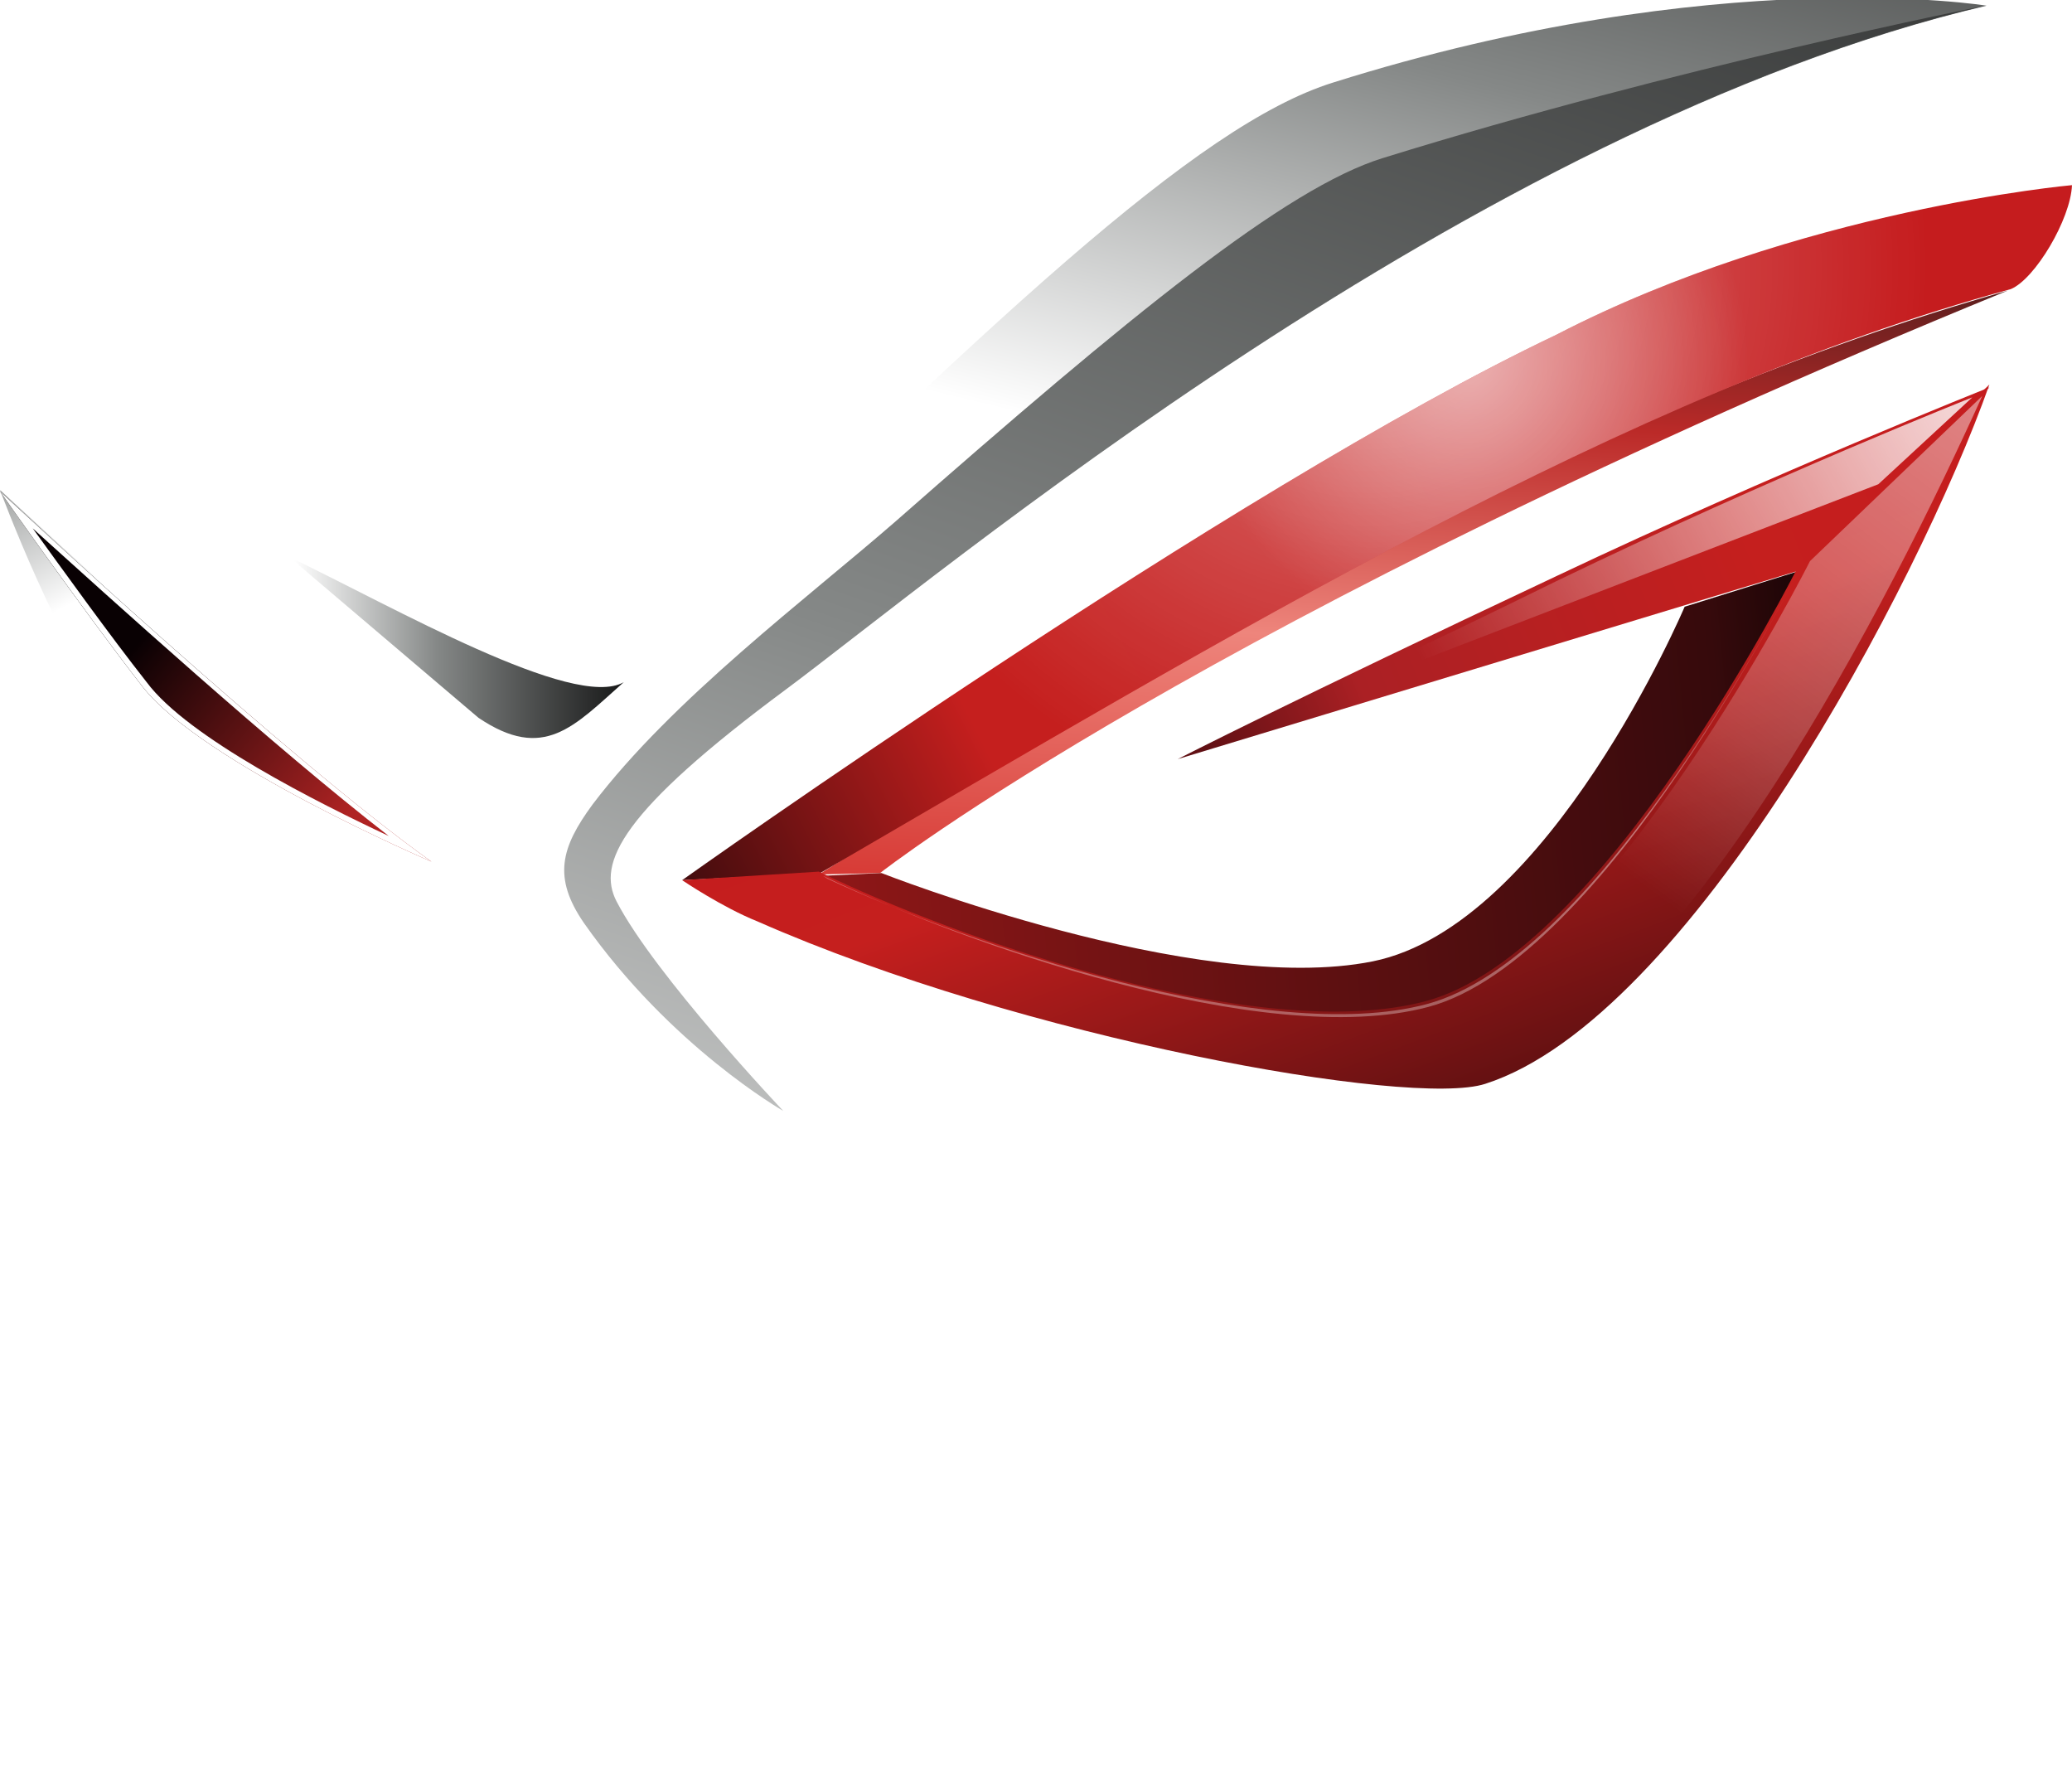 <?xml version="1.0" encoding="utf-8"?>
<!-- Generator: Adobe Illustrator 23.0.6, SVG Export Plug-In . SVG Version: 6.00 Build 0)  -->
<svg version="1.1" id="圖層_1" xmlns="http://www.w3.org/2000/svg" xmlns:xlink="http://www.w3.org/1999/xlink" x="0px" y="0px"
	 viewBox="0 0 145.5 124.5" style="enable-background:new 0 0 145.5 124.5;" xml:space="preserve">
<style type="text/css">
	.st0{fill:url(#SVGID_1_);}
	.st1{fill:url(#SVGID_2_);}
	.st2{opacity:0.4;fill:url(#SVGID_3_);}
	.st3{opacity:0.5;fill:url(#SVGID_4_);}
	.st4{fill:url(#SVGID_5_);}
	.st5{fill:url(#SVGID_6_);}
	.st6{fill:url(#SVGID_7_);}
	.st7{opacity:0.8;fill:url(#SVGID_8_);}
	.st8{opacity:0.4;fill:url(#SVGID_9_);}
	.st9{opacity:0.6;fill:url(#SVGID_10_);}
	.st10{fill:url(#SVGID_11_);}
	.st11{fill:url(#SVGID_12_);}
	.st12{fill:url(#SVGID_13_);}
	.st13{fill:url(#SVGID_14_);}
	.st14{fill:url(#SVGID_15_);}
	.st15{filter:url(#Adobe_OpacityMaskFilter);}
	.st16{filter:url(#Adobe_OpacityMaskFilter_1_);}
	.st17{mask:url(#SVGID_16_);fill:url(#SVGID_17_);}
	.st18{fill:url(#SVGID_18_);}
	.st19{filter:url(#Adobe_OpacityMaskFilter_2_);}
	.st20{filter:url(#Adobe_OpacityMaskFilter_3_);}
	.st21{mask:url(#SVGID_19_);fill:url(#SVGID_20_);}
	.st22{fill:url(#SVGID_21_);}
	.st23{fill:#FFFFFF;}
</style>
<g>
	<g>
		
			<linearGradient id="SVGID_1_" gradientUnits="userSpaceOnUse" x1="113.263" y1="48.093" x2="113.263" y2="68.628" gradientTransform="matrix(2.83 0.161 0.161 -2.83 -230.348 181.564)">
			<stop  offset="0" style="stop-color:#D73A35"/>
			<stop  offset="0.321" style="stop-color:#EE857C"/>
			<stop  offset="0.59" style="stop-color:#BB2A28"/>
			<stop  offset="0.926" style="stop-color:#161617"/>
		</linearGradient>
		<path class="st0" d="M61.8,61.3c0,0,22.5-17.7,79.2-40.9c-28.3,8-57.2,24.5-83.5,41L61.8,61.3z"/>
		<linearGradient id="SVGID_2_" gradientUnits="userSpaceOnUse" x1="38.34" y1="66.012" x2="131.805" y2="18.55">
			<stop  offset="0" style="stop-color:#070102"/>
			<stop  offset="7.843020e-02" style="stop-color:#360A0C"/>
			<stop  offset="0.321" style="stop-color:#C51F1E"/>
			<stop  offset="1" style="stop-color:#C51C1E"/>
		</linearGradient>
		<path class="st1" d="M145.5,13c0,0-19.2,1.7-36.2,10.5C86.4,34.4,47.9,61.8,47.9,61.8l9.7-0.5c28.9-16.8,56.5-33.6,83.6-41
			C142.9,19.6,145.4,15.4,145.5,13z"/>
		
			<radialGradient id="SVGID_3_" cx="-188.647" cy="60.462" r="39.731" gradientTransform="matrix(0.984 0 0 0.984 281.916 -40.79)" gradientUnits="userSpaceOnUse">
			<stop  offset="0" style="stop-color:#FFFFFF"/>
			<stop  offset="1" style="stop-color:#FFFFFF;stop-opacity:0"/>
		</radialGradient>
		<path class="st2" d="M145.5,13c0,0-19.2,1.7-36.2,10.5C86.4,34.4,47.9,61.8,47.9,61.8l9.7-0.5c28.9-16.8,56.5-33.6,83.6-41
			C142.9,19.6,145.4,15.4,145.5,13z"/>
		
			<radialGradient id="SVGID_4_" cx="-181.686" cy="67.423" r="19.951" gradientTransform="matrix(0.984 0 0 0.984 281.916 -40.79)" gradientUnits="userSpaceOnUse">
			<stop  offset="0" style="stop-color:#FFFFFF"/>
			<stop  offset="1" style="stop-color:#FFFFFF;stop-opacity:0"/>
		</radialGradient>
		<path class="st3" d="M145.5,13c0,0-19.2,1.7-36.2,10.5C86.4,34.4,47.9,61.8,47.9,61.8l9.7-0.5c28.9-16.8,56.5-33.6,83.6-41
			C142.9,19.6,145.4,15.4,145.5,13z"/>
		<linearGradient id="SVGID_5_" gradientUnits="userSpaceOnUse" x1="133.07" y1="53.495" x2="-19.595" y2="68.034">
			<stop  offset="0" style="stop-color:#070102"/>
			<stop  offset="7.843020e-02" style="stop-color:#360A0C"/>
			<stop  offset="0.749" style="stop-color:#C51F1E"/>
			<stop  offset="1" style="stop-color:#C51C1E"/>
		</linearGradient>
		<path class="st4" d="M126.3,40.1l-8,2.5c0,0-9.5,22.4-21.9,24.9c-12.4,2.5-34.5-6.2-34.5-6.2l-4.3,0.2c9.6,4.7,31,12.2,42.6,9.1
			C112.7,67.1,126.3,40.1,126.3,40.1z"/>
		<linearGradient id="SVGID_6_" gradientUnits="userSpaceOnUse" x1="111.299" y1="90.979" x2="91.99" y2="39.639">
			<stop  offset="0" style="stop-color:#070102"/>
			<stop  offset="7.843020e-02" style="stop-color:#360A0C"/>
			<stop  offset="0.749" style="stop-color:#C51F1E"/>
			<stop  offset="1" style="stop-color:#C51C1E"/>
		</linearGradient>
		<path class="st5" d="M47.9,61.8c0,0,2.8,1.9,5.3,2.9c18.6,8.2,45.9,13.1,51.1,11.4c14.3-4.6,30.4-35,35.4-49.1l-13.5,12.9
			c0,0-13.6,27.1-26.1,30.4c-11.7,3.1-33-4.4-42.6-9.1L47.9,61.8L47.9,61.8z"/>
		<linearGradient id="SVGID_7_" gradientUnits="userSpaceOnUse" x1="84.94" y1="53.091" x2="138.974" y2="31.186">
			<stop  offset="0" style="stop-color:#611014"/>
			<stop  offset="0.2" style="stop-color:#AB2024"/>
			<stop  offset="0.702" style="stop-color:#C51F1E"/>
			<stop  offset="1" style="stop-color:#C51C1E"/>
		</linearGradient>
		<path class="st6" d="M139.7,27.2c0,0-15.1,6-30.3,13.2c-18.7,8.8-26.7,12.9-26.7,12.9l43.5-13.2L139.7,27.2z"/>
		<linearGradient id="SVGID_8_" gradientUnits="userSpaceOnUse" x1="136.116" y1="27.894" x2="100.356" y2="47.393">
			<stop  offset="0" style="stop-color:#FFFFFF"/>
			<stop  offset="1" style="stop-color:#FFFFFF;stop-opacity:0"/>
		</linearGradient>
		<path class="st7" d="M138.5,27.9c0,0-13.9,5.5-29.2,12.9C90.6,50,84.4,52.3,84.4,52.3L131.9,34L138.5,27.9z"/>
		<linearGradient id="SVGID_9_" gradientUnits="userSpaceOnUse" x1="90.606" y1="57.378" x2="120.769" y2="32.512">
			<stop  offset="0" style="stop-color:#FFFFFF;stop-opacity:0.8"/>
			<stop  offset="0.474" style="stop-color:#FFFFFF"/>
			<stop  offset="1" style="stop-color:#FFFFFF;stop-opacity:0"/>
		</linearGradient>
		<path class="st8" d="M100.3,70.7c12.4-3.3,26-30.6,26-30.6c-2,3.9-14.5,27.3-26.1,30.4c-11.2,3-32.2-4.2-42.1-8.8l-0.3-0.2
			C67.3,66.1,88.7,73.8,100.3,70.7z"/>
		<linearGradient id="SVGID_10_" gradientUnits="userSpaceOnUse" x1="129.461" y1="1.986" x2="95.576" y2="47.481">
			<stop  offset="5.263160e-03" style="stop-color:#FFFFFF"/>
			<stop  offset="0.765" style="stop-color:#FFFFFF;stop-opacity:0.301"/>
			<stop  offset="1" style="stop-color:#FFFFFF;stop-opacity:0"/>
		</linearGradient>
		<path class="st9" d="M55.2,64.5c18.7,8.5,43,12.4,48.7,11.1c14.4-4.8,28.9-33.7,35.3-47.8l-12.1,11.6c0,0-14.3,28.4-26.8,31.8
			c-11.7,3.2-33-4.9-42.7-9.7l-7.8,0.3C49.9,61.8,52.8,63.4,55.2,64.5z"/>
		<linearGradient id="SVGID_11_" gradientUnits="userSpaceOnUse" x1="93.602" y1="-37.141" x2="77.01" y2="31.515">
			<stop  offset="0" style="stop-color:#181919"/>
			<stop  offset="0.557" style="stop-color:#858887"/>
			<stop  offset="0.984" style="stop-color:#FFFFFF"/>
		</linearGradient>
		<path class="st10" d="M20.2,39.1c0,0,12.1,19.1,16.3,24.9C43.2,72.9,55,78,55,78s-9-9.5-11.7-14.7c-1.4-2.7,0.3-6.3,11.9-14.9
			c10.5-7.8,48.2-39.5,84.3-48c0,0-18.9-3.1-45.9,5.4c-9.6,3-23.8,16.5-49.8,41.9C40.6,50.4,25.9,42,20.2,39.1z"/>
		
			<linearGradient id="SVGID_12_" gradientUnits="userSpaceOnUse" x1="76.286" y1="36.592" x2="68.003" y2="36.592" gradientTransform="matrix(2.835 0 0 -2.835 -172.514 149.174)">
			<stop  offset="0" style="stop-color:#181919"/>
			<stop  offset="0.557" style="stop-color:#858887"/>
			<stop  offset="0.984" style="stop-color:#FFFFFF"/>
		</linearGradient>
		<path class="st11" d="M33.6,50.4c4.6,3.1,6.7,0.6,10.2-2.5c-3.5,2-16.2-5.3-23.5-8.8L33.6,50.4z"/>
		<linearGradient id="SVGID_13_" gradientUnits="userSpaceOnUse" x1="-2.188" y1="14.707" x2="10.847" y2="39.879">
			<stop  offset="0" style="stop-color:#181919"/>
			<stop  offset="0.557" style="stop-color:#858887"/>
			<stop  offset="0.984" style="stop-color:#FFFFFF"/>
		</linearGradient>
		<path class="st12" d="M0,34.4c0,0,20.4,19,30.3,26c0,0-17.9-4.1-22-9.5C4.1,45.5,0,34.4,0,34.4z"/>
		<linearGradient id="SVGID_14_" gradientUnits="userSpaceOnUse" x1="114.127" y1="-40.691" x2="56.588" y2="125.633">
			<stop  offset="0" style="stop-color:#181919"/>
			<stop  offset="0.557" style="stop-color:#858887"/>
			<stop  offset="0.984" style="stop-color:#FFFFFF"/>
		</linearGradient>
		<path class="st13" d="M41,64.8C47.1,73.5,55,78,55,78s-9-9.5-11.7-14.7c-1.4-2.7,0.3-6.3,11.9-14.9c10.5-7.8,48.2-39.5,84.2-48
			c0,0-21.7,4.3-42.3,10.7c-6.8,2.1-17.7,11-34.2,25.5c-6.2,5.4-15.7,12.5-21.3,19.9C39.4,59.5,38.8,61.6,41,64.8z"/>
		<linearGradient id="SVGID_15_" gradientUnits="userSpaceOnUse" x1="16.727" y1="17.508" x2="14.485" y2="60.434">
			<stop  offset="0" style="stop-color:#181919"/>
			<stop  offset="0.557" style="stop-color:#858887"/>
			<stop  offset="0.984" style="stop-color:#FFFFFF"/>
		</linearGradient>
		<path class="st14" d="M0,34.5c0,0,20.4,19,30.3,26c0,0-16.1-6.9-20.3-12.3C5.8,42.8,0,34.5,0,34.5L0,34.5z"/>
		<g>
			<defs>
				<filter id="Adobe_OpacityMaskFilter" filterUnits="userSpaceOnUse" x="0" y="34.5" width="30.3" height="26">
					<feFlood  style="flood-color:white;flood-opacity:1" result="back"/>
					<feBlend  in="SourceGraphic" in2="back" mode="normal"/>
				</filter>
			</defs>
			<mask maskUnits="userSpaceOnUse" x="0" y="34.5" width="30.3" height="26" id="SVGID_16_">
				<g class="st15">
					<defs>
						<filter id="Adobe_OpacityMaskFilter_1_" filterUnits="userSpaceOnUse" x="0" y="34.5" width="30.3" height="26">
							<feFlood  style="flood-color:white;flood-opacity:1" result="back"/>
							<feBlend  in="SourceGraphic" in2="back" mode="normal"/>
						</filter>
					</defs>
					<mask maskUnits="userSpaceOnUse" x="0" y="34.5" width="30.3" height="26" id="SVGID_16_">
						<g class="st16">
						</g>
					</mask>
					<linearGradient id="SVGID_17_" gradientUnits="userSpaceOnUse" x1="9.533" y1="45.325" x2="24.107" y2="57.657">
						<stop  offset="0" style="stop-color:#000000"/>
						<stop  offset="1" style="stop-color:#FFFFFF"/>
					</linearGradient>
					<path class="st17" d="M0,34.5c0,0,20.4,19,30.3,26c0,0-16.1-6.9-20.3-12.3C5.8,42.8,0,34.5,0,34.5L0,34.5z"/>
				</g>
			</mask>
			<linearGradient id="SVGID_18_" gradientUnits="userSpaceOnUse" x1="9.533" y1="45.325" x2="24.107" y2="57.657">
				<stop  offset="0" style="stop-color:#090103"/>
				<stop  offset="1" style="stop-color:#AF2323"/>
			</linearGradient>
			<path class="st18" d="M0,34.5c0,0,20.4,19,30.3,26c0,0-16.1-6.9-20.3-12.3C5.8,42.8,0,34.5,0,34.5L0,34.5z"/>
			<defs>
				<filter id="Adobe_OpacityMaskFilter_2_" filterUnits="userSpaceOnUse" x="0" y="34.5" width="30.3" height="26">
					<feFlood  style="flood-color:white;flood-opacity:1" result="back"/>
					<feBlend  in="SourceGraphic" in2="back" mode="normal"/>
				</filter>
			</defs>
			<mask maskUnits="userSpaceOnUse" x="0" y="34.5" width="30.3" height="26" id="SVGID_19_">
				<g class="st19">
					<defs>
						<filter id="Adobe_OpacityMaskFilter_3_" filterUnits="userSpaceOnUse" x="0" y="34.5" width="30.3" height="26">
							<feFlood  style="flood-color:white;flood-opacity:1" result="back"/>
							<feBlend  in="SourceGraphic" in2="back" mode="normal"/>
						</filter>
					</defs>
					<mask maskUnits="userSpaceOnUse" x="0" y="34.5" width="30.3" height="26" id="SVGID_19_">
						<g class="st20">
						</g>
					</mask>
					<linearGradient id="SVGID_20_" gradientUnits="userSpaceOnUse" x1="0" y1="47.474" x2="30.324" y2="47.474">
						<stop  offset="0" style="stop-color:#000000"/>
						<stop  offset="1" style="stop-color:#FFFFFF"/>
					</linearGradient>
					<path class="st21" d="M2.3,37.1c5.2,4.7,17,15.4,25,21.6c-4.9-2.3-14.1-6.9-17-10.8C7.7,44.6,4.4,40,2.3,37.1 M0,34.5
						c0,0,5.8,8.3,10,13.7c4.2,5.4,20.3,12.3,20.3,12.3C20.4,53.5,0,34.5,0,34.5L0,34.5z"/>
				</g>
			</mask>
			<linearGradient id="SVGID_21_" gradientUnits="userSpaceOnUse" x1="0" y1="47.474" x2="30.324" y2="47.474">
				<stop  offset="0" style="stop-color:#FFFFFF"/>
				<stop  offset="1" style="stop-color:#FFFFFF"/>
			</linearGradient>
			<path class="st22" d="M2.3,37.1c5.2,4.7,17,15.4,25,21.6c-4.9-2.3-14.1-6.9-17-10.8C7.7,44.6,4.4,40,2.3,37.1 M0,34.5
				c0,0,5.8,8.3,10,13.7c4.2,5.4,20.3,12.3,20.3,12.3C20.4,53.5,0,34.5,0,34.5L0,34.5z"/>
		</g>
	</g>
	<polygon class="st23" points="105.7,124.4 103.6,122.7 113.2,122.7 113.2,119.3 104,119.3 104,113.3 116.8,113.3 115.3,114.9 
		107.4,114.9 107.4,117.7 116.6,117.7 116.6,124.4 	"/>
	<g>
		<path class="st23" d="M55.3,124.4v-4.7h-5.9v4.7H46v-11.2l11.8,0c0.5,0,0.8,0.5,0.8,1l0,10.1H55.3z M55.2,118v-2.6
			c0-0.1,0-0.5-0.3-0.5h-5.5v3.1H55.2z"/>
	</g>
	<polygon class="st23" points="52.2,107.1 52.2,95.9 55.5,95.9 55.5,105.4 61.5,105.4 61.5,95.9 64.8,95.9 64.8,107.1 	"/>
	<polygon class="st23" points="80.3,107 80.3,95.9 83.6,95.9 83.6,105.4 91.7,105.4 90.2,107 	"/>
	<rect x="93" y="95.9" class="st23" width="3.3" height="11.2"/>
	<polygon class="st23" points="130.2,107 130.2,95.9 142.4,95.9 140.9,97.5 133.5,97.5 133.5,99.9 142,99.9 140.6,101.6 
		133.5,101.6 133.5,107 	"/>
	<path class="st23" d="M38.5,107V95.9l11.5,0c0.5,0,0.8,0.4,0.8,0.9v6.7h-9v3.5H38.5z M47.5,101.8V98c0-0.5-0.2-0.5-0.3-0.5h-5.4
		v4.3H47.5z"/>
	<g>
		<path class="st23" d="M66.3,95.9l10.4,0c0.5,0,0.8,0.4,0.8,1v3.2h1l0,6.8l-12.2,0V95.9z M75.2,105.3v-3.6h-5.6v3.6H75.2z
			 M75.2,100.1V98c0,0,0-0.5-0.3-0.5h-5.3v2.6H75.2z"/>
	</g>
	<polygon class="st23" points="75.6,124.5 75.6,113.3 88.2,113.3 86.5,114.9 79,114.9 79,118 87.4,118 87.4,119.7 79,119.7 
		79,122.8 86.5,122.8 88.2,124.5 	"/>
	<polygon class="st23" points="24.5,107 24.5,95.9 37,95.9 35.3,97.5 27.8,97.5 27.8,100.5 36.2,100.5 36.2,102.3 27.8,102.3 
		27.8,105.3 35.3,105.3 37,107 	"/>
	<g>
		<polygon class="st23" points="98.2,107 98.2,95.9 110.7,95.9 109,97.5 101.5,97.5 101.5,105.3 110.7,105.3 109,107 		"/>
	</g>
	<polygon class="st23" points="31.1,124.4 31.1,113.3 44.3,113.3 42.5,115 34.5,115 34.5,122.7 40.5,122.7 40.5,118.3 43.8,118.3 
		43.8,124.4 	"/>
	<polygon class="st23" points="63.8,124.5 63.8,118.1 67.1,120.3 67.1,120.3 70.4,118.1 70.4,124.5 73.8,124.5 73.8,113.3 
		67.1,117.7 67.1,117.7 60.4,113.3 60.4,124.5 	"/>
	<path class="st23" d="M99.1,119.7l3,0v-5.4c0-0.5-0.3-1-0.8-1h-12v11.1h3.4v-9.5l5.9,0c0.3,0,0.3,0.4,0.3,0.5v2.2l-5.5,0l6,6.8h3.9
		L99.1,119.7z"/>
	<path class="st23" d="M19,101.7h-5.6l9.1,9.6v-3.8l-3.5-3.8h3.5v-6.8c0-0.5,0-1-0.7-1H8.6v7.8l3.5,3.8v-9.9h6.4
		c0.4,0,0.5,0.2,0.5,0.6V101.7z"/>
	<path class="st23" d="M127.4,95.9h-11.3v8.1l2.7,3.1h9.3V96.7C128.2,96.3,127.9,95.9,127.4,95.9z M124.9,105.4h-3.5l-1.8-2.1v-5.7
		h5.4V105.4z"/>
</g>
</svg>
